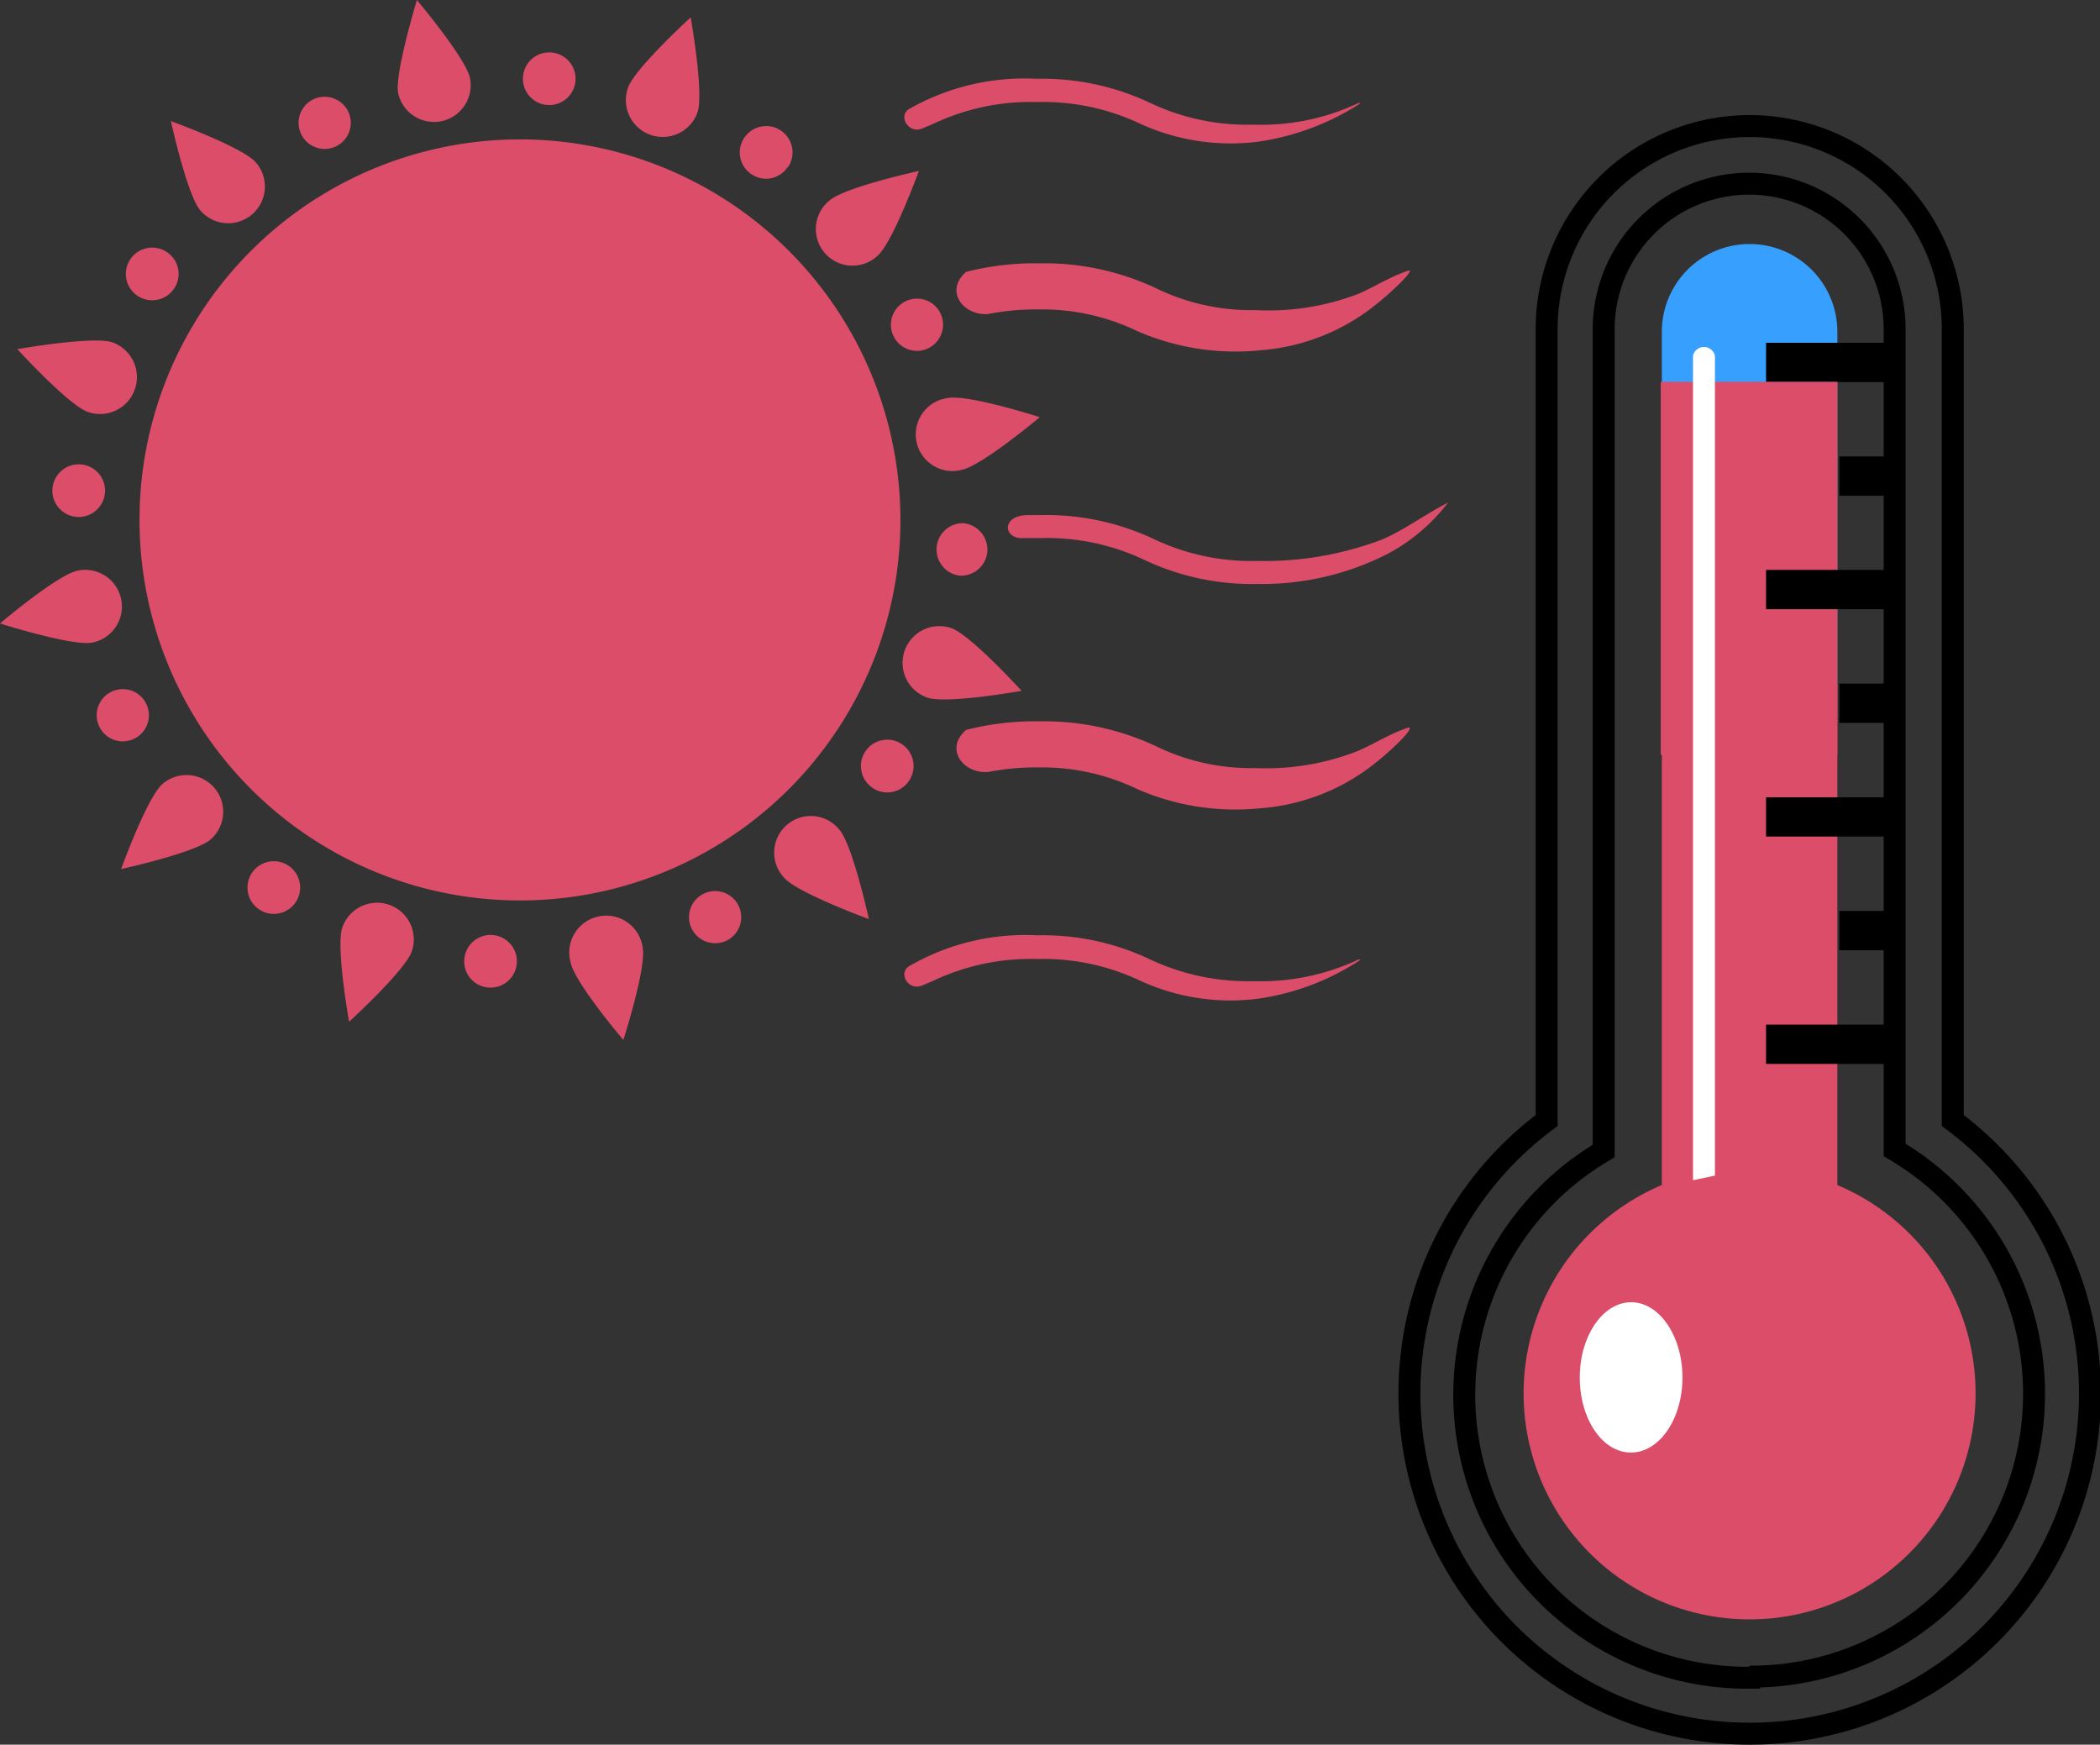 <?xml version="1.0" encoding="UTF-8"?> <svg xmlns="http://www.w3.org/2000/svg" viewBox="0 0 95.71 79.5"><rect x="0" y="0" width="95.71" height="79.5" fill="#333333" stroke="none"/> <defs> <style>.cls-1{fill:#37a0ff;}.cls-2{fill:none;stroke:#000;stroke-miterlimit:10;}.cls-3{fill:#db4d69;}.cls-4{fill:#fff;}</style> </defs> <title>солн2600</title> <g id="Слой_2" data-name="Слой 2"> <g id="Слой_1-2" data-name="Слой 1"> <path class="cls-1" d="M83.74,15.17h0v-.05h0a4,4,0,0,0-8,0h0v16h8v-16Z"></path> <path class="cls-2" d="M79.72,79a15.5,15.5,0,0,1-9.23-27.94V15A9.23,9.23,0,0,1,89,15V51.06A15.5,15.5,0,0,1,79.72,79Zm0-2.6a12.89,12.89,0,0,0,6.63-24V15a6.63,6.63,0,1,0-13.26,0V52.45a12.89,12.89,0,0,0,6.63,24Z"></path> <path class="cls-3" d="M83.74,54V31.15h-8V54a10.3,10.3,0,1,0,8,0Z"></path> <path class="cls-4" d="M76.68,62.77c0,1.89-1.05,3.42-2.35,3.42S72,64.66,72,62.77s1.05-3.43,2.34-3.43S76.68,60.88,76.68,62.77Z"></path> <rect x="80.49" y="46.69" width="5.86" height="1.79"></rect> <rect x="83.83" y="41.51" width="2.52" height="1.79"></rect> <rect x="80.49" y="36.33" width="5.86" height="1.79"></rect> <rect x="80.49" y="15.62" width="5.86" height="1.79"></rect> <rect class="cls-3" x="75.69" y="17.4" width="8.05" height="17"></rect> <rect x="83.83" y="31.15" width="2.52" height="1.79"></rect> <rect x="80.49" y="25.97" width="5.86" height="1.79"></rect> <rect x="83.83" y="20.8" width="2.52" height="1.79"></rect> <path class="cls-4" d="M78.16,16.22a.51.51,0,0,0-1,0h0V53.78l1-.21V16.22Z"></path> <path class="cls-3" d="M57.32,25.56a10.35,10.35,0,0,1-4.74-1,11.53,11.53,0,0,0-5.15-1.09l-.55,0c-1.28,0-1.15,1.1-.26,1.05l.81,0a10.35,10.35,0,0,1,4.74,1,11.49,11.49,0,0,0,5.15,1.09,12.59,12.59,0,0,0,5.92-1.37A8.49,8.49,0,0,0,66,22.9c-1.17.61-2,1.25-3,1.68A15.06,15.06,0,0,1,57.32,25.56Z"></path> <path class="cls-3" d="M41,24.85A17.34,17.34,0,1,1,24.85,6.39,17.35,17.35,0,0,1,41,24.85Z"></path> <path class="cls-3" d="M21.42,3.56a1.67,1.67,0,1,1-3.28.65C18,3.3,19,0,19,0S21.24,2.66,21.42,3.56Z"></path> <path class="cls-3" d="M11.66,7.4A1.67,1.67,0,1,1,9.14,9.6c-.61-.69-1.35-4.08-1.35-4.08S11.05,6.7,11.66,7.4Z"></path> <path class="cls-3" d="M5.12,15.6A1.67,1.67,0,0,1,4,18.77c-.87-.3-3.21-2.86-3.21-2.86S4.25,15.3,5.12,15.6Z"></path> <path class="cls-3" d="M3.56,26a1.67,1.67,0,1,1,.65,3.28c-.9.18-4.21-.87-4.21-.87S2.66,26.15,3.56,26Z"></path> <path class="cls-3" d="M7.4,35.73a1.67,1.67,0,0,1,2.2,2.52c-.69.61-4.08,1.35-4.08,1.35S6.7,36.34,7.4,35.73Z"></path> <path class="cls-3" d="M15.6,42.27a1.67,1.67,0,0,1,3.17,1.08c-.3.87-2.86,3.21-2.86,3.21S15.3,43.14,15.6,42.27Z"></path> <path class="cls-3" d="M26,43.83a1.68,1.68,0,1,1,3.29-.65c.18.91-.88,4.21-.88,4.21S26.15,44.73,26,43.83Z"></path> <path class="cls-3" d="M35.74,40a1.67,1.67,0,1,1,2.51-2.2c.61.69,1.35,4.08,1.35,4.08S36.34,40.69,35.74,40Z"></path> <path class="cls-3" d="M42.27,31.79a1.67,1.67,0,0,1,1.08-3.17c.88.3,3.21,2.86,3.21,2.86S43.14,32.09,42.27,31.79Z"></path> <path class="cls-3" d="M43.83,21.41a1.67,1.67,0,1,1-.65-3.27c.91-.19,4.21.87,4.21.87S44.73,21.24,43.83,21.41Z"></path> <path class="cls-3" d="M40,11.65a1.67,1.67,0,1,1-2.2-2.51c.69-.61,4.08-1.35,4.08-1.35S40.69,11.05,40,11.65Z"></path> <path class="cls-3" d="M31.79,5.12A1.67,1.67,0,0,1,28.62,4c.3-.87,2.86-3.21,2.86-3.21S32.09,4.25,31.79,5.12Z"></path> <path class="cls-3" d="M26.23,3.66a1.2,1.2,0,1,1-1.12-1.27A1.2,1.2,0,0,1,26.23,3.66Z"></path> <path class="cls-3" d="M15.87,5.08a1.19,1.19,0,1,1-1.6-.55A1.2,1.2,0,0,1,15.87,5.08Z"></path> <path class="cls-3" d="M7.61,11.49a1.19,1.19,0,0,1,.33,1.65,1.2,1.2,0,1,1-.33-1.65Z"></path> <path class="cls-3" d="M3.66,21.16a1.2,1.2,0,1,1-1.27,1.12A1.2,1.2,0,0,1,3.66,21.16Z"></path> <path class="cls-3" d="M5.08,31.52a1.19,1.19,0,1,1-.55,1.6A1.19,1.19,0,0,1,5.08,31.52Z"></path> <path class="cls-3" d="M11.48,39.78a1.2,1.2,0,1,1,.33,1.66A1.2,1.2,0,0,1,11.48,39.78Z"></path> <path class="cls-3" d="M21.16,43.73A1.2,1.2,0,1,1,22.27,45,1.19,1.19,0,0,1,21.16,43.73Z"></path> <path class="cls-3" d="M31.52,42.31a1.19,1.19,0,1,1,1.6.55A1.2,1.2,0,0,1,31.52,42.31Z"></path> <path class="cls-3" d="M39.78,35.91a1.2,1.2,0,1,1,1.65-.33A1.19,1.19,0,0,1,39.78,35.91Z"></path> <path class="cls-3" d="M43.73,26.23a1.2,1.2,0,0,1,.16-2.39A1.21,1.21,0,0,1,45,25.12,1.2,1.2,0,0,1,43.73,26.23Z"></path> <path class="cls-3" d="M42.31,15.87a1.19,1.19,0,1,1,.55-1.6A1.2,1.2,0,0,1,42.31,15.87Z"></path> <path class="cls-3" d="M35.9,7.61a1.18,1.18,0,0,1-1.65.33,1.19,1.19,0,0,1-.33-1.66,1.19,1.19,0,1,1,2,1.33Z"></path> <path class="cls-3" d="M57.13,44.71a10.49,10.49,0,0,1-4.73-1,11.39,11.39,0,0,0-5.15-1.09A10.55,10.55,0,0,0,41.48,44c-.59.31-.09,1.17.54.91l.5-.21a10.34,10.34,0,0,1,4.73-1,10.35,10.35,0,0,1,4.74,1,9.83,9.83,0,0,0,5.33.81A11.32,11.32,0,0,0,62,43.74a.1.1,0,0,0-.12,0A10.5,10.5,0,0,1,57.13,44.71Z"></path> <path class="cls-3" d="M57.13,5.68a10.34,10.34,0,0,1-4.73-1,11.53,11.53,0,0,0-5.15-1.09,10.64,10.64,0,0,0-5.77,1.35c-.59.31-.09,1.17.54.92l.5-.21a10.34,10.34,0,0,1,4.73-1,10.35,10.35,0,0,1,4.74,1,9.93,9.93,0,0,0,5.33.81A11.64,11.64,0,0,0,62,4.71a.1.1,0,0,0-.12,0A10.35,10.35,0,0,1,57.13,5.68Z"></path> <path class="cls-3" d="M57.21,14.13a9.88,9.88,0,0,1-4.53-1A12,12,0,0,0,47.33,12a12.62,12.62,0,0,0-3.3.39c-1,.87-.13,2,1,1.92a11.2,11.2,0,0,1,2.3-.21,10,10,0,0,1,4.53,1,11.2,11.2,0,0,0,5.59.86,9.53,9.53,0,0,0,4.71-1.67c1-.69,2.48-2.11,2-1.95-.85.29-1.55.75-2.25,1.05A11.46,11.46,0,0,1,57.21,14.13Z"></path> <path class="cls-3" d="M57.21,35a9.88,9.88,0,0,1-4.53-1,12,12,0,0,0-5.35-1.13,12.62,12.62,0,0,0-3.3.39c-1,.87-.13,2,1,1.92a11.2,11.2,0,0,1,2.3-.21,10,10,0,0,1,4.53,1,11.2,11.2,0,0,0,5.59.86,9.53,9.53,0,0,0,4.71-1.67c1-.69,2.48-2.11,2-2-.85.29-1.55.75-2.25,1.05A11.46,11.46,0,0,1,57.21,35Z"></path> </g> </g> </svg> 